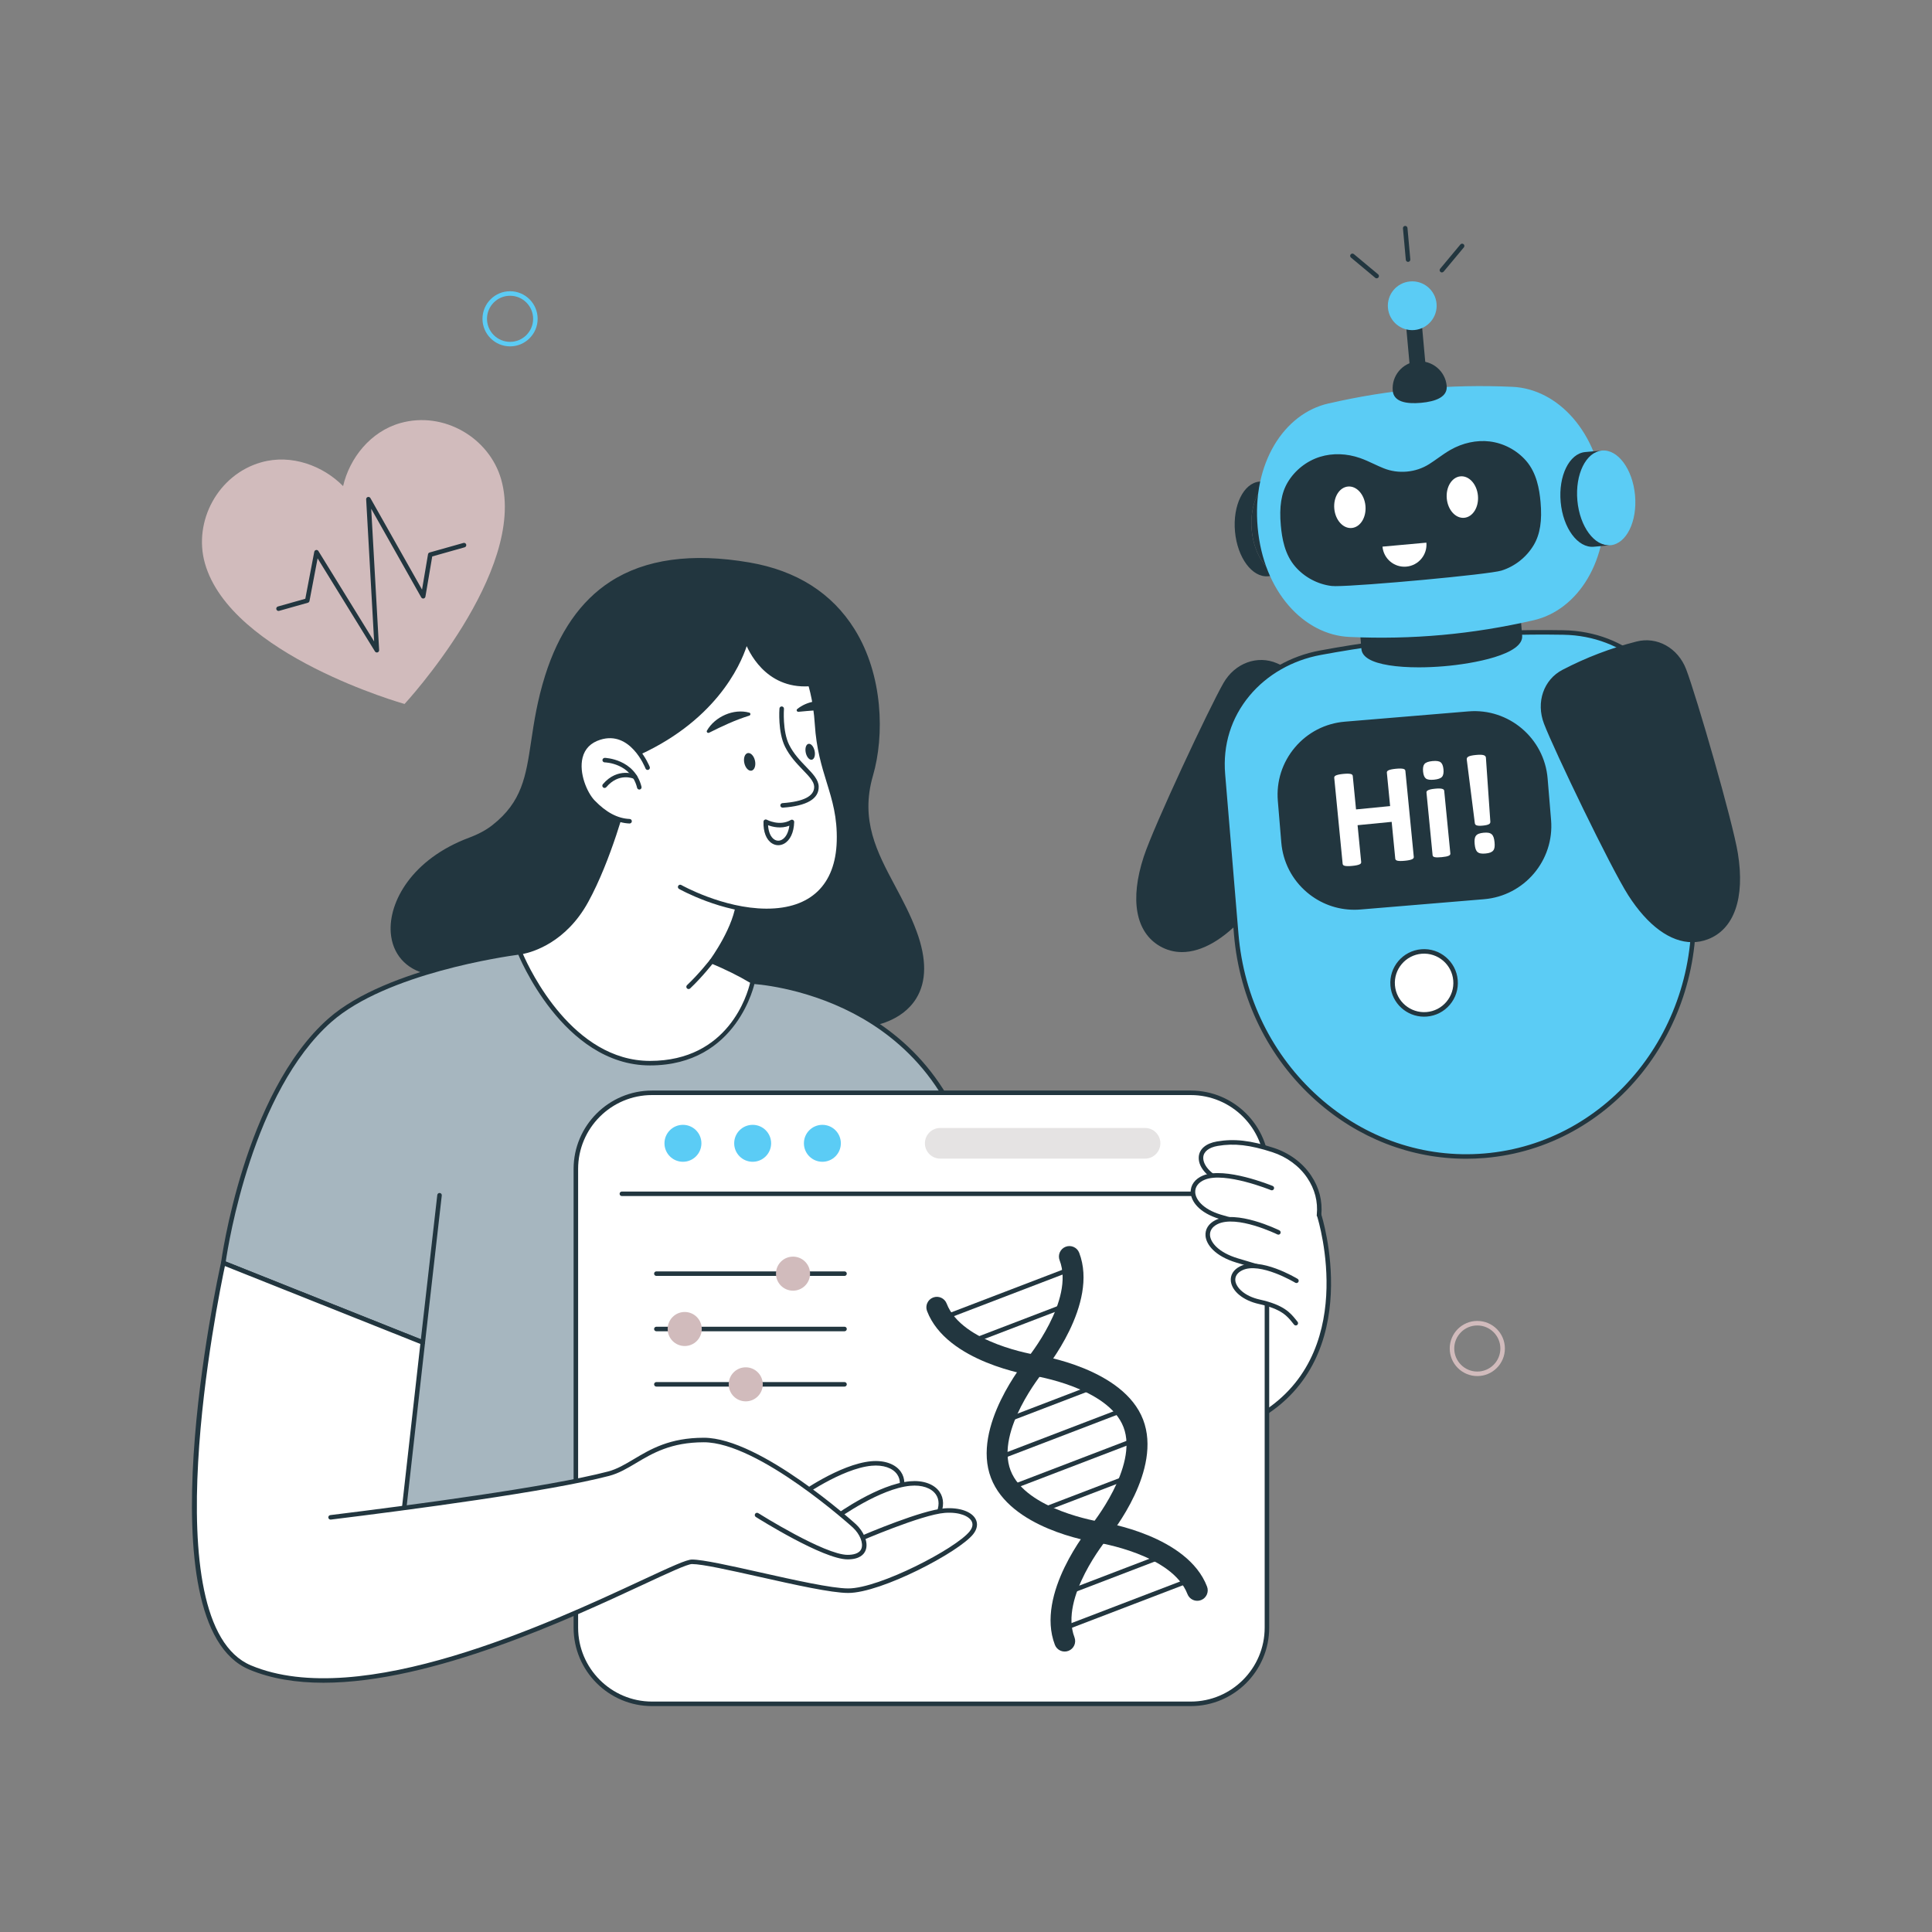 <?xml version="1.0" encoding="utf-8"?>
<svg xmlns="http://www.w3.org/2000/svg" id="Layer_1" style="enable-background:new 0 0 2500 2500" version="1.1" viewBox="0 0 2500 2500" x="0" y="0">
  <rect x="0" y="0" width="2500" height="2500" fill="#808080" stroke="none"/>
  <g>
    <g>
      <g>
        <g>
          <path d="M1126.84,1324.76c0,0,95.96-11.29,56.59-118.34c-26.43-71.87-80.84-120.28-56.59-203.62&#xD;&#xA;					s6.59-243.86-157.57-272.07c-158.01-27.15-229.66,44.09-261.19,144.64c-28.96,92.35-8.86,147.3-69.03,194.57&#xD;&#xA;					c-9.28,7.29-19.9,12.61-30.95,16.74c-113.16,42.27-128.34,155.21-54.18,171.03c63.06,45.64,50.69,89.47,67.67,95.66&#xD;&#xA;					C638.56,1359.56,1126.84,1324.76,1126.84,1324.76z" style="fill:#22363f"/>
          <path d="M634.98,1356.95c-7.85,0-12.85-0.26-14.39-0.82c-7.41-2.7-9.98-10.51-13.54-21.32&#xD;&#xA;					c-6-18.23-15.06-45.76-54.35-74.37c-27.46-6.09-45.04-26.09-47.07-53.61c-2.94-39.84,27.56-95.29,101.45-122.89&#xD;&#xA;					c12.07-4.51,21.94-9.84,30.16-16.3c38.32-30.11,43.26-63.05,50.09-108.64c3.66-24.45,7.82-52.16,17.96-84.51&#xD;&#xA;					c17.52-55.86,45.9-96.84,84.36-121.79c45.14-29.28,105.74-37.64,180.11-24.86c60.99,10.48,106.73,39.49,135.95,86.23&#xD;&#xA;					c37.28,59.64,38.88,138.16,23.93,189.54c-16.79,57.7,5.21,98.97,28.52,142.66c9.92,18.6,20.17,37.82,28.01,59.14&#xD;&#xA;					c13.07,35.54,12.9,64.64-0.52,86.48c-18.9,30.79-56.87,35.58-58.48,35.78c-0.04,0-0.09,0.01-0.13,0.01&#xD;&#xA;					C1081.54,1330.92,713.95,1356.95,634.98,1356.95z M905.09,727.77c-99.22,0-163.02,48.97-194.22,148.48&#xD;&#xA;					c-10.01,31.92-14.13,59.39-17.76,83.63c-6.77,45.16-12.11,80.83-52.26,112.37c-8.71,6.84-19.08,12.46-31.73,17.18&#xD;&#xA;					c-71.07,26.55-100.45,79.25-97.67,116.98c1.87,25.35,17.57,43,43.07,48.45c0.4,0.08,0.77,0.25,1.1,0.49&#xD;&#xA;					c41.25,29.85,50.71,58.61,56.97,77.64c3.15,9.58,5.24,15.91,9.98,17.64c12.89,4.34,308.42-14.84,503.97-28.78&#xD;&#xA;					c1.64-0.21,37.08-5.21,54.14-33.06c12.4-20.24,12.4-47.61-0.01-81.36c-7.7-20.93-17.86-39.98-27.68-58.4&#xD;&#xA;					c-23.88-44.77-46.43-87.06-28.97-147.05c14.59-50.12,13.04-126.7-23.28-184.8c-28.3-45.26-72.7-73.38-131.98-83.56&#xD;&#xA;					C946.13,729.72,924.9,727.77,905.09,727.77z M1126.84,1324.76h0.04H1126.84z" style="fill:#22363f"/>
        </g>
        <g>
          <g>
            <path d="M1265.18,1544.77l-259.59,415.51l-565.75,55.63l32.6-552.35l247.41-210.95l254.08,17.66&#xD;&#xA;						C973.93,1270.27,1228.95,1281.9,1265.18,1544.77z" style="fill:#a6b6bf"/>
          </g>
          <g>
            <path d="M439.83,2018.83c-0.75,0-1.48-0.29-2.03-0.82c-0.62-0.59-0.94-1.43-0.89-2.28l32.6-552.34&#xD;&#xA;						c0.05-0.8,0.42-1.54,1.02-2.05l247.42-210.95c0.58-0.5,1.34-0.73,2.1-0.69l254.08,17.66c0.57,0.02,65.12,3.34,133.19,39&#xD;&#xA;						c62.91,32.95,141.87,100.99,160.75,238.02c0.09,0.68-0.06,1.37-0.42,1.95l-259.59,415.51c-0.48,0.77-1.29,1.27-2.2,1.36&#xD;&#xA;						l-565.75,55.62C440.02,2018.83,439.93,2018.83,439.83,2018.83z M475.28,1464.98l-32.33,547.68l560.91-55.15l258.27-413.39&#xD;&#xA;						c-18.8-133.85-95.99-200.36-157.52-232.58c-66.93-35.06-130.18-38.32-130.81-38.35l-252.96-17.58L475.28,1464.98z" style="fill:#22363f"/>
          </g>
        </g>
        <g>
          <path d="M1519.21,1723.83c-5.4-41.17,8.12-47.58,8.12-47.58l41.81-153.2c51.6-15.73,99.98-13.28,137.72,49.01&#xD;&#xA;					c0,0,59.99,181.49-78.57,261.6" style="fill:#fff"/>
          <path d="M1628.29,1836.59c-1.01,0-1.99-0.52-2.53-1.46c-0.81-1.4-0.33-3.19,1.07-4&#xD;&#xA;					c132.25-76.46,80-249.45,77.36-257.84c-31.49-51.8-71.24-66.19-132.64-47.9l-41.39,151.63c-0.22,0.82-0.8,1.51-1.57,1.87&#xD;&#xA;					c-0.04,0.02-11.43,6.8-6.47,44.55c0.21,1.6-0.92,3.07-2.52,3.28c-1.58,0.26-3.07-0.91-3.28-2.52&#xD;&#xA;					c-4.75-36.23,4.75-47.03,8.49-49.81l41.52-152.11c0.26-0.97,1.01-1.74,1.97-2.03c43.47-13.25,98.79-19.51,141.07,50.3&#xD;&#xA;					c0.11,0.19,0.21,0.39,0.27,0.6c0.61,1.84,59.13,184.68-79.88,265.05C1629.29,1836.47,1628.78,1836.59,1628.29,1836.59z" style="fill:#22363f"/>
        </g>
        <g>
          <g>
            <path d="M1639.41,1512.64v593.56c0,54.43-44.13,98.56-98.56,98.56H843.71c-54.43,0-98.56-44.13-98.56-98.56&#xD;&#xA;						v-593.56c0-54.43,44.12-98.56,98.56-98.56h697.14C1595.29,1414.08,1639.41,1458.21,1639.41,1512.64z" style="fill:#fff"/>
          </g>
          <g>
            <path d="M1540.86,2207.68H843.71c-55.96,0-101.48-45.53-101.48-101.48v-593.56c0-55.96,45.52-101.48,101.48-101.48&#xD;&#xA;						h697.14c55.96,0,101.48,45.53,101.48,101.48v593.56C1642.34,2162.16,1596.81,2207.68,1540.86,2207.68z M843.71,1417&#xD;&#xA;						c-52.73,0-95.63,42.9-95.63,95.63v593.56c0,52.73,42.9,95.63,95.63,95.63h697.14c52.73,0,95.63-42.9,95.63-95.63v-593.56&#xD;&#xA;						c0-52.73-42.9-95.63-95.63-95.63L843.71,1417L843.71,1417z" style="fill:#22363f"/>
          </g>
        </g>
        <g>
          <g>
            <path d="M1579.89,1547.7h-775.2c-1.62,0-2.93-1.31-2.93-2.93s1.31-2.93,2.93-2.93h775.2&#xD;&#xA;						c1.61,0,2.93,1.31,2.93,2.93S1581.5,1547.7,1579.89,1547.7z" style="fill:#22363f"/>
          </g>
        </g>
        <g>
          <g>
            <path d="M750.3,1323.24l-77.78-91.06c0,0-169.16,20.43-245.73,88.07c-109.8,96.99-137.89,314-137.89,314&#xD;&#xA;						l258.18,102.89l21.67-190.54" style="fill:#a6b6bf"/>
          </g>
          <g>
            <path d="M547.09,1740.07c-0.37,0-0.73-0.07-1.08-0.21l-258.17-102.89c-1.24-0.49-1.99-1.77-1.82-3.09&#xD;&#xA;						c0.28-2.18,29.5-219.21,138.85-315.82c76.37-67.46,245.62-88.57,247.32-88.78c0.98-0.12,1.94,0.26,2.58,1l77.77,91.06&#xD;&#xA;						c1.05,1.23,0.9,3.07-0.32,4.13c-1.23,1.06-3.07,0.91-4.13-0.32l-76.75-89.85c-17.16,2.28-171.46,24.31-242.6,87.16&#xD;&#xA;						c-101.76,89.89-133.21,286.68-136.61,309.94l252.48,100.62l21.24-186.73c0.18-1.61,1.64-2.73,3.24-2.57&#xD;&#xA;						c1.6,0.18,2.76,1.63,2.57,3.24l-21.67,190.54c-0.1,0.91-0.62,1.71-1.4,2.18C548.13,1739.93,547.61,1740.07,547.09,1740.07z" style="fill:#22363f"/>
          </g>
        </g>
        <g>
          <g>
            <g>
              <path d="M813.6,1014.82c0,0-21.04,88.87-54.98,150.87c-33.07,60.42-86.09,66.49-86.09,66.49&#xD;&#xA;							s56.13,143.54,168.58,143.54s132.84-105.47,132.84-105.47c-16.05-9.7-33.82-18.45-52.95-26.45c0,0,32.72-44.11,34.71-79.64&#xD;&#xA;							S813.6,1014.82,813.6,1014.82z" style="fill:#fff"/>
            </g>
            <g>
              <path d="M841.1,1378.65c-113.13,0-170.73-143.95-171.3-145.4c-0.33-0.85-0.25-1.79,0.22-2.57&#xD;&#xA;							c0.47-0.78,1.27-1.3,2.17-1.4c0.52-0.06,51.97-6.72,83.86-64.99c33.35-60.93,54.49-149.25,54.7-150.14&#xD;&#xA;							c0.23-0.97,0.94-1.76,1.89-2.09c0.94-0.34,1.99-0.15,2.77,0.46c5.93,4.69,145.26,115.18,143.21,151.8&#xD;&#xA;							c-1.74,31.01-25.67,67.52-33.13,78.2c18.56,7.92,35.35,16.39,49.96,25.22c1.05,0.63,1.59,1.85,1.36,3.06&#xD;&#xA;							C976.6,1271.89,954.65,1378.65,841.1,1378.65z M676.66,1234.46c9.32,21.42,64.81,138.34,164.45,138.34&#xD;&#xA;							c101.54,0,126.09-86.37,129.53-101.11c-14.83-8.83-31.91-17.29-50.78-25.18c-0.83-0.35-1.45-1.06-1.69-1.92&#xD;&#xA;							c-0.24-0.87-0.06-1.8,0.47-2.52c0.32-0.43,32.22-43.83,34.14-78.06c1.52-27.1-95.46-110.53-137.44-144.06&#xD;&#xA;							c-4.77,18.83-24.74,93.41-54.15,147.15C732.52,1219.48,689.65,1231.84,676.66,1234.46z" style="fill:#22363f"/>
            </g>
          </g>
          <g>
            <path d="M920.99,1243.81c0,0-14.34,18.42-29.97,33.11" style="fill:#fff"/>
            <path d="M891.02,1279.84c-0.78,0-1.56-0.31-2.13-0.92c-1.11-1.18-1.05-3.03,0.13-4.14&#xD;&#xA;						c15.28-14.35,29.52-32.59,29.66-32.77c0.99-1.27,2.83-1.5,4.1-0.51c1.28,0.99,1.5,2.83,0.51,4.11&#xD;&#xA;						c-0.14,0.18-14.65,18.77-30.27,33.44C892.46,1279.58,891.74,1279.84,891.02,1279.84z" style="fill:#22363f"/>
          </g>
          <g>
            <path d="M1085.65,1088.55c-1.64,59.95-36.98,90.45-94.28,90.14c-57.26-0.27-111.24-30.97-111.24-30.97l-67.75-80.9&#xD;&#xA;						c0,0-11.58-158.05,20.52-195.18c79.49-91.93,194.91-30.42,194.91-30.42s16.81,19.27,25.28,62.56c0.27,1.29,0.51,2.57,0.74,3.9&#xD;&#xA;						c0.47,2.57,0.9,5.27,1.25,8c0.16,1.17,0.35,2.34,0.51,3.51c0.7,5.62,1.29,11.51,1.72,17.75&#xD;&#xA;						C1061.5,1003.68,1087.32,1028.6,1085.65,1088.55z" style="fill:#fff"/>
          </g>
          <g>
            <path d="M1069.37,881.32c-80.88,22.02-103.6-54.3-103.6-54.3s-19.05,96.13-148.6,151.13&#xD;&#xA;						c-35.26,2.78-46.57-130.87-46.57-130.87l177.18-60.58l111.66,42.27L1069.37,881.32z" style="fill:#22363f"/>
            <path d="M816.1,981.12c-36.06,0.02-47.24-119.78-48.41-133.59c-0.11-1.34,0.7-2.58,1.97-3.02l177.18-60.58&#xD;&#xA;						c0.64-0.21,1.35-0.2,1.98,0.03l111.66,42.27c0.95,0.36,1.65,1.19,1.84,2.19l9.93,52.36c0.28,1.5-0.63,2.97-2.11,3.37&#xD;&#xA;						c-66.26,18.04-94.98-28.46-103.92-48.06c-8.23,25-40.92,99.34-147.91,144.76c-0.29,0.12-0.6,0.2-0.91,0.22&#xD;&#xA;						C816.97,981.1,816.53,981.12,816.1,981.12z M773.72,849.31c3.4,37.42,16.91,125.96,42.36,125.96c0.14,0,0.28,0,0.42-0.01&#xD;&#xA;						c126.06-53.72,146.22-147.87,146.41-148.81c0.26-1.32,1.39-2.29,2.73-2.35c1.36,0,2.55,0.8,2.94,2.08&#xD;&#xA;						c0.89,2.97,22.41,71.7,97.42,53l-9.11-48.06L947.74,789.8L773.72,849.31z" style="fill:#22363f"/>
          </g>
          <g>
            <path d="M992.19,1181.64c-0.28,0-0.55,0-0.82,0c-57.36-0.28-112.15-31.06-112.69-31.37&#xD;&#xA;						c-1.41-0.8-1.9-2.59-1.1-3.99c0.8-1.4,2.58-1.89,3.99-1.1c0.53,0.3,54.03,30.34,109.83,30.61c0.26,0,0.52,0,0.77,0&#xD;&#xA;						c56.85,0,89-30.98,90.57-87.3c0.87-31.07-5.83-52.81-12.93-75.82c-6.6-21.43-13.43-43.58-15.46-75.54&#xD;&#xA;						c-0.46-7.28-1.19-14.35-2.16-21.03c-0.56-4.03-1.22-7.99-1.97-11.77c-8.2-41.86-24.45-61.01-24.61-61.2&#xD;&#xA;						c-1.06-1.22-0.93-3.07,0.29-4.13c1.22-1.07,3.06-0.93,4.12,0.28c0.71,0.81,17.41,20.36,25.94,63.91&#xD;&#xA;						c0.77,3.89,1.45,7.95,2.02,12.08c0.99,6.81,1.73,14.04,2.21,21.48c1.98,31.27,8.71,53.08,15.21,74.19&#xD;&#xA;						c7.24,23.48,14.08,45.66,13.18,77.7C1086.91,1148.64,1052.69,1181.64,992.19,1181.64z" style="fill:#22363f"/>
          </g>
          <g>
            <path d="M969.54,926.05c-18.46,5.78-34.68,13.42-51.94,22.09c-1.85,0.93-3.81-0.98-2.81-2.74&#xD;&#xA;						c10.27-18.03,34.59-28.93,54.78-23.24C971.54,922.71,971.51,925.43,969.54,926.05z" style="fill:#22363f"/>
          </g>
          <g>
            <path d="M1055.57,919.19c-7.33,0.47-14.71,1.13-22.31,1.87c-2.07,0.2-3.2-2.26-1.64-3.55&#xD;&#xA;						c6.2-5.07,14-8.43,22.19-9.83c0.47,2.57,0.9,5.27,1.25,8C1055.22,916.85,1055.42,918.02,1055.57,919.19z" style="fill:#22363f"/>
          </g>
          <g>
            <path d="M1012.67,1045.09c-1.52,0-2.81-1.18-2.91-2.72c-0.11-1.61,1.1-3.01,2.71-3.12&#xD;&#xA;						c27.48-1.95,41.3-9.09,41.07-21.24c-0.13-6.67-6.5-13.27-14.56-21.64c-7.89-8.19-16.84-17.47-23.1-30.05&#xD;&#xA;						c-9.49-19.05-7.36-48.27-7.27-49.5c0.12-1.62,1.54-2.82,3.14-2.69c1.61,0.13,2.81,1.53,2.69,3.14&#xD;&#xA;						c-0.02,0.29-2.09,28.85,6.67,46.45c5.86,11.77,14.48,20.71,22.08,28.6c8.6,8.92,16.03,16.63,16.2,25.59&#xD;&#xA;						c0.3,15.83-15.34,24.98-46.5,27.19C1012.81,1045.09,1012.74,1045.09,1012.67,1045.09z" style="fill:#22363f"/>
          </g>
          <g>
            <path d="M1054.08,971.53c1.25,5.65-0.31,10.82-3.46,11.53c-3.15,0.71-6.69-3.3-7.94-8.95&#xD;&#xA;						c-1.25-5.68,0.26-10.84,3.42-11.56C1049.25,961.84,1052.83,965.85,1054.08,971.53z" style="fill:#22363f"/>
          </g>
          <g>
            <path d="M976.94,984.32c1.38,6.25-0.6,12.04-4.41,12.9c-3.81,0.86-7.99-3.52-9.37-9.78&#xD;&#xA;						c-1.39-6.29,0.55-12.07,4.36-12.93S975.55,978.03,976.94,984.32z" style="fill:#22363f"/>
          </g>
          <g>
            <path d="M1007.06,1093.69c-2.77,0-5.52-0.78-8.03-2.34c-7.44-4.62-11.47-14.87-11.06-28.13&#xD;&#xA;						c0.03-1.02,0.59-1.94,1.48-2.45c0.88-0.51,1.97-0.51,2.86-0.02c0.16,0.09,16.45,8.81,30.97,0.32c0.92-0.54,2.06-0.54,2.97,0.01&#xD;&#xA;						c0.92,0.54,1.46,1.54,1.43,2.61c-0.42,13.58-5.25,23.82-13.24,28.11C1012.06,1093.06,1009.55,1093.69,1007.06,1093.69z&#xD;&#xA;						 M993.87,1067.83c0.51,8.82,3.47,15.59,8.24,18.55c3,1.85,6.39,1.95,9.56,0.26c5.1-2.73,8.6-9.37,9.77-18.2&#xD;&#xA;						C1010.43,1072.69,999.68,1070.01,993.87,1067.83z" style="fill:#22363f"/>
          </g>
        </g>
        <g>
          <g>
            <path d="M838.03,993.38c0,0-20.28-52.13-62.11-38.97c-41.82,13.16-24.99,66.38-8.62,83.35&#xD;&#xA;						c14.87,15.41,30.56,24.22,47.35,24.91" style="fill:#fff"/>
          </g>
          <g>
            <path d="M814.66,1065.6c-0.04,0-0.08,0-0.12,0c-16.89-0.7-33.49-9.37-49.34-25.8&#xD;&#xA;						c-10.78-11.17-22.68-38.56-16.98-60.94c3.4-13.36,12.67-22.77,26.82-27.23c43.94-13.82,65.5,40.15,65.71,40.7&#xD;&#xA;						c0.59,1.5-0.16,3.2-1.66,3.78c-1.5,0.6-3.2-0.16-3.79-1.66c-0.79-2.02-19.8-49.44-58.5-37.24c-12.29,3.87-20,11.63-22.91,23.08&#xD;&#xA;						c-5.1,20.05,5.94,45.51,15.52,55.44c14.98,15.52,29.82,23.37,45.37,24.02c1.62,0.06,2.87,1.43,2.8,3.04&#xD;&#xA;						C817.52,1064.37,816.22,1065.6,814.66,1065.6z" style="fill:#22363f"/>
          </g>
        </g>
        <g>
          <g>
            <path d="M827.27,1021.68c-1.31,0-2.51-0.89-2.84-2.22c-7.84-31.74-40.62-32.93-42.02-32.96&#xD;&#xA;						c-1.61-0.04-2.89-1.38-2.85-2.99c0.04-1.62,1.35-2.71,2.99-2.86c0.38,0.01,38.64,1.27,47.56,37.41&#xD;&#xA;						c0.39,1.57-0.57,3.15-2.14,3.54C827.74,1021.66,827.5,1021.68,827.27,1021.68z" style="fill:#22363f"/>
          </g>
          <g>
            <path d="M782.31,1019.61c-0.67,0-1.34-0.23-1.89-0.7c-1.23-1.05-1.38-2.89-0.33-4.13&#xD;&#xA;						c19.39-22.79,42.54-12.38,42.77-12.28c1.46,0.68,2.1,2.42,1.42,3.89c-0.68,1.46-2.41,2.08-3.88,1.42l0,0&#xD;&#xA;						c-0.79-0.36-19.42-8.55-35.85,10.76C783.96,1019.26,783.14,1019.61,782.31,1019.61z" style="fill:#22363f"/>
          </g>
        </g>
        <g>
          <g>
            <g>
              <path d="M1033.11,1936.55c0,0,54.01-39.1,94.53-42.8c28.59-2.61,48.39,14.5,35.89,40.94s-80.81,43.57-80.81,43.57" style="fill:#fff"/>
            </g>
            <g>
              <path d="M1082.72,1981.18c-1.31,0-2.5-0.88-2.84-2.21c-0.39-1.57,0.56-3.16,2.13-3.55&#xD;&#xA;							c0.67-0.17,67.11-17.1,78.87-41.98c4.74-10.02,4.74-18.89,0.01-25.65c-5.82-8.33-18.15-12.48-32.99-11.13&#xD;&#xA;							c-39.24,3.58-92.55,41.87-93.08,42.25c-1.31,0.95-3.14,0.66-4.09-0.66c-0.95-1.31-0.66-3.13,0.65-4.08&#xD;&#xA;							c2.23-1.62,55.13-39.61,95.98-43.34c16.94-1.54,31.27,3.53,38.31,13.6c5.92,8.46,6.09,19.65,0.49,31.5&#xD;&#xA;							c-12.95,27.38-79.9,44.45-82.74,45.16C1083.19,1981.16,1082.95,1981.18,1082.72,1981.18z" style="fill:#22363f"/>
            </g>
          </g>
          <g>
            <g>
              <path d="M1083.18,1962.49c0,0,54.01-39.1,94.53-42.8c28.59-2.61,48.39,14.5,35.89,40.94s-80.81,43.57-80.81,43.57" style="fill:#fff"/>
            </g>
            <g>
              <path d="M1132.79,2007.12c-1.31,0-2.5-0.88-2.84-2.21c-0.39-1.57,0.56-3.16,2.13-3.55&#xD;&#xA;							c0.67-0.17,67.11-17.1,78.87-41.98c4.74-10.02,4.74-18.89,0.01-25.65c-5.82-8.33-18.15-12.5-32.99-11.13&#xD;&#xA;							c-39.24,3.58-92.55,41.87-93.08,42.25c-1.32,0.95-3.14,0.65-4.09-0.66s-0.66-3.13,0.65-4.08&#xD;&#xA;							c2.23-1.61,55.13-39.61,95.98-43.34c16.94-1.55,31.27,3.53,38.31,13.6c5.92,8.46,6.09,19.65,0.49,31.5&#xD;&#xA;							c-12.95,27.38-79.9,44.45-82.74,45.16C1133.26,2007.1,1133.03,2007.12,1132.79,2007.12z" style="fill:#22363f"/>
            </g>
          </g>
          <g>
            <g>
              <path d="M523.03,1951.23l24.05-214.08L288.9,1634.26c0,0-103.66,465.42,34.81,523.49&#xD;&#xA;							c183.99,77.16,542.24-136.79,571.73-136.79c29.5,0,162.11,37.4,202.16,37.4s141.16-51.77,159.49-75.05&#xD;&#xA;							c13.02-16.54-5.61-30.69-34.66-28.57c-30.65,2.23-111.87,37.51-111.87,37.51l-137.16-68.59L523.03,1951.23" style="fill:#fff"/>
            </g>
            <g>
              <path d="M418.51,2177.46c-34.85,0-67.41-5.06-95.92-17.02c-139.13-58.34-40.79-507.72-36.53-526.82&#xD;&#xA;							c0.19-0.84,0.73-1.55,1.49-1.95c0.76-0.4,1.66-0.45,2.45-0.13l258.17,102.89c1.22,0.49,1.97,1.73,1.82,3.04l-23.66,210.62&#xD;&#xA;							l446.91-27.37c0.52-0.03,1.03,0.08,1.49,0.3l135.94,67.98c10.78-4.64,82.5-35.09,111.56-37.2c19.21-1.4,35.01,4.06,40.24,13.9&#xD;&#xA;							c3.17,5.97,2.08,12.86-3.07,19.4c-18.33,23.29-119.13,76.17-161.79,76.17c-21.88,0-69.33-10.63-115.22-20.91&#xD;&#xA;							c-37.87-8.48-73.64-16.49-86.94-16.49c-5.99,0-31.1,11.68-62.89,26.48C737.27,2094.69,559.39,2177.45,418.51,2177.46z&#xD;&#xA;							 M291.04,1638.26c-8.95,42.13-94.73,462.89,33.81,516.79c141.39,59.29,387.14-55.05,505.24-110&#xD;&#xA;							c39.22-18.25,58.38-27.02,65.36-27.02c13.95,0,50.02,8.08,88.22,16.63c43.46,9.74,92.71,20.77,113.94,20.77&#xD;&#xA;							c40.42,0,139.86-51.92,157.19-73.94c2.57-3.26,5.08-8.17,2.5-13.03c-3.39-6.39-15.42-12.19-34.64-10.81&#xD;&#xA;							c-29.81,2.17-110.11,36.93-110.91,37.28c-0.79,0.35-1.7,0.32-2.47-0.06l-136.46-68.24l-449.6,27.53&#xD;&#xA;							c-0.89,0.06-1.7-0.28-2.3-0.91c-0.6-0.62-0.88-1.48-0.79-2.34l23.8-211.86L291.04,1638.26z" style="fill:#22363f"/>
            </g>
          </g>
          <g>
            <g>
              <path d="M979.59,1960.47c0,0,86.29,54.43,117.17,54.43s23.77-26.52,8.9-40.34&#xD;&#xA;							c-17.11-15.91-128.27-111.19-194.94-111.19s-88.64,34.52-123.25,43.6c-77.7,20.37-265.5,44.89-359.71,56.48" style="fill:#fff"/>
            </g>
            <g>
              <path d="M1096.76,2017.82c-31.37,0-115.18-52.64-118.73-54.88c-1.37-0.86-1.78-2.67-0.91-4.04&#xD;&#xA;							c0.86-1.37,2.67-1.77,4.03-0.91c0.86,0.54,85.92,53.98,115.61,53.98c6.73,0,15.3-1.38,17.88-7.96&#xD;&#xA;							c2.81-7.15-1.91-18.89-10.97-27.32c-1.19-1.1-121.92-110.4-192.95-110.4c-42.5,0-66.44,14.27-87.56,26.85&#xD;&#xA;							c-11.53,6.87-22.42,13.36-34.95,16.65c-76.73,20.12-258.55,44.06-360.1,56.55c-1.58,0.19-3.06-0.94-3.26-2.54&#xD;&#xA;							c-0.2-1.6,0.94-3.07,2.55-3.26c101.4-12.47,282.92-36.38,359.33-56.41c11.72-3.07,22.27-9.36,33.43-16.01&#xD;&#xA;							c21.77-12.97,46.44-27.68,90.55-27.68c73.23,0,195.73,110.85,196.93,111.97c9.35,8.7,16.62,23.08,12.43,33.74&#xD;&#xA;							C1118,2011.47,1112.25,2017.82,1096.76,2017.82z" style="fill:#22363f"/>
            </g>
          </g>
        </g>
        <g>
          <path d="M907.62,1479.42c0,13.21-10.7,23.91-23.89,23.91c-13.21,0-23.91-10.7-23.91-23.91&#xD;&#xA;					c0-13.19,10.7-23.89,23.91-23.89C896.92,1455.53,907.62,1466.23,907.62,1479.42z" style="fill:#5bccf5"/>
        </g>
        <g>
          <path d="M997.84,1479.42c0,13.21-10.7,23.91-23.89,23.91c-13.21,0-23.91-10.7-23.91-23.91&#xD;&#xA;					c0-13.19,10.7-23.89,23.91-23.89C987.14,1455.53,997.84,1466.23,997.84,1479.42z" style="fill:#5bccf5"/>
        </g>
        <g>
          <path d="M1088.06,1479.42c0,13.21-10.7,23.91-23.89,23.91c-13.21,0-23.91-10.7-23.91-23.91&#xD;&#xA;					c0-13.19,10.7-23.89,23.91-23.89C1077.36,1455.53,1088.06,1466.23,1088.06,1479.42z" style="fill:#5bccf5"/>
        </g>
        <g>
          <path d="M1481.69,1499.26c10.95,0,19.83-8.88,19.83-19.84c0-10.95-8.88-19.83-19.83-19.83h-265.02&#xD;&#xA;					c-10.96,0-19.84,8.88-19.84,19.83c0,10.96,8.88,19.84,19.84,19.84H1481.69z" style="fill:#e5e3e3"/>
        </g>
        <g>
          <g>
            <path d="M1706.86,1572.07c1.93-20.48-4.41-36.99-12.83-49.5c-11.11-16.5-27.88-28.33-46.8-34.47&#xD;&#xA;						c-26.47-8.6-48.33-12.22-71.96-8.18c-34.9,5.97-24.52,40.09,15.17,52.04l47.36,49.2" style="fill:#fff"/>
            <path d="M1637.8,1584.1c-0.77,0-1.53-0.3-2.11-0.9l-46.84-48.66c-23.13-7.19-38.59-22.48-37.67-37.36&#xD;&#xA;						c0.64-10.34,9.24-17.68,23.59-20.14c22.27-3.81,43.52-1.41,73.36,8.28c20.1,6.53,37.26,19.18,48.33,35.62&#xD;&#xA;						c10.57,15.7,15.05,33,13.31,51.41c-0.15,1.61-1.6,2.75-3.19,2.64c-1.61-0.15-2.79-1.58-2.64-3.19&#xD;&#xA;						c1.61-17.03-2.55-33.04-12.34-47.59c-10.34-15.37-26.42-27.2-45.28-33.33c-28.87-9.37-49.31-11.72-70.56-8.08&#xD;&#xA;						c-11.45,1.96-18.28,7.33-18.74,14.73c-0.64,10.4,10.92,24.6,34.26,31.63c0.48,0.14,0.92,0.41,1.26,0.77l47.36,49.21&#xD;&#xA;						c1.12,1.17,1.08,3.02-0.08,4.14C1639.26,1583.82,1638.52,1584.1,1637.8,1584.1z" style="fill:#22363f"/>
          </g>
          <g>
            <path d="M1645.77,1537.32c0,0-60.26-24.7-87.79-13.57c-23.84,9.64-18.62,38.85,21.05,50.8&#xD;&#xA;						c34.73,10.46,59.45,11.85,68.52,21.94" style="fill:#fff"/>
            <path d="M1647.55,1599.42c-0.8,0-1.6-0.33-2.18-0.97c-5.25-5.84-17.39-8.66-34.19-12.57&#xD;&#xA;						c-9.67-2.25-20.64-4.8-33-8.52c-26.8-8.08-36.91-23-37.43-34.27c-0.44-9.53,5.59-17.77,16.12-22.04&#xD;&#xA;						c28.31-11.45,87.49,12.54,89.99,13.57c1.5,0.61,2.21,2.32,1.6,3.82s-2.32,2.22-3.81,1.6c-0.59-0.24-59.48-24.12-85.58-13.56&#xD;&#xA;						c-8.25,3.34-12.79,9.29-12.47,16.34c0.41,8.85,9.36,21.74,33.27,28.94c12.18,3.67,23.05,6.2,32.64,8.43&#xD;&#xA;						c17.84,4.15,30.73,7.15,37.21,14.35c1.08,1.2,0.98,3.05-0.22,4.13C1648.95,1599.17,1648.25,1599.42,1647.55,1599.42z" style="fill:#22363f"/>
          </g>
          <g>
            <path d="M1654.24,1594.73c0,0-53.91-26.6-80.38-13.16c-20.78,10.55-12.59,37.57,27.08,49.52&#xD;&#xA;						c34.73,10.46,46.02,12.72,55.08,22.81" style="fill:#fff"/>
            <path d="M1656.03,1656.82c-0.8,0-1.6-0.33-2.18-0.97c-7.35-8.18-16.65-10.94-41.5-18.31&#xD;&#xA;						c-3.73-1.1-7.8-2.31-12.25-3.66c-28.09-8.46-39.16-23.41-40.15-34.59c-0.75-8.48,3.84-15.9,12.59-20.34&#xD;&#xA;						c27.46-13.95,80.74,12.03,83,13.15c1.45,0.72,2.04,2.47,1.33,3.92c-0.72,1.45-2.47,2.05-3.92,1.33&#xD;&#xA;						c-0.53-0.26-52.9-25.81-77.77-13.18c-6.61,3.35-9.95,8.54-9.41,14.6c0.78,8.84,10.69,21.88,36.01,29.51&#xD;&#xA;						c4.45,1.34,8.51,2.54,12.23,3.65c26,7.71,35.73,10.6,44.18,20c1.08,1.2,0.98,3.05-0.22,4.13&#xD;&#xA;						C1657.42,1656.57,1656.72,1656.82,1656.03,1656.82z" style="fill:#22363f"/>
          </g>
          <g>
            <path d="M1677.6,1657.34c0,0-46.9-28.35-71.57-16.13c-20.98,10.39-9.22,36,23.6,43.3s39.16,17.99,47.14,27.71" style="fill:#fff"/>
            <path d="M1676.77,1715.14c-0.85,0-1.69-0.37-2.26-1.07l-1.83-2.27c-7.06-8.81-14.37-17.93-43.68-24.44&#xD;&#xA;						c-20.11-4.47-34.68-16.26-36.26-29.33c-0.98-8.09,3.39-15.18,12-19.44c25.82-12.79,72.41,15.07,74.38,16.25&#xD;&#xA;						c1.38,0.83,1.82,2.63,0.99,4.01c-0.84,1.38-2.63,1.82-4.02,0.99c-0.46-0.27-45.83-27.36-68.76-16.02&#xD;&#xA;						c-6.34,3.14-9.46,7.93-8.79,13.5c1.03,8.55,11.4,19.81,31.72,24.33c31.32,6.97,39.64,17.34,46.98,26.5l1.79,2.22&#xD;&#xA;						c1.02,1.25,0.84,3.09-0.41,4.12C1678.08,1714.92,1677.42,1715.14,1676.77,1715.14z" style="fill:#22363f"/>
          </g>
        </g>
      </g>
      <g>
        <g>
          <g>
            <path d="M1585.75,885.19c-18.54,32.25-89.97,184.68-102.96,224.24c-15.02,45.73-15.32,92.31,19.66,112.42&#xD;&#xA;						s75.08-3.6,107.04-39.59c27.64-31.13,123.42-169.57,141.96-201.82c14.77-25.69,7.9-54.12-12.03-68.8&#xD;&#xA;						c-13.98-10.32-27.95-19.46-42.62-27.89c-14.66-8.43-29.6-15.9-45.55-22.79C1628.54,851.13,1600.52,859.5,1585.75,885.19z" style="fill:#22363f"/>
          </g>
          <g>
            <path d="M1529.47,1232c-10.03,0-19.6-2.51-28.47-7.61c-31.56-18.14-39.21-60.38-20.98-115.88&#xD;&#xA;						c13.18-40.13,84.74-192.66,103.2-224.78l0,0c14.78-25.72,43.88-36.42,69.21-25.45c16.05,6.93,31.04,14.43,45.84,22.93&#xD;&#xA;						c14.77,8.49,28.81,17.68,42.9,28.08c22.21,16.36,27.61,46.9,12.83,72.61c-18.46,32.12-114.26,170.71-142.31,202.3&#xD;&#xA;						C1583.8,1215.6,1555.12,1232,1529.47,1232z M1588.29,886.65c-18.38,31.98-89.6,183.77-102.72,223.69&#xD;&#xA;						c-10.16,30.92-21.28,86.2,18.34,108.97c39.61,22.79,81.79-14.65,103.4-38.99c27.9-31.42,123.23-169.36,141.61-201.33&#xD;&#xA;						c13.27-23.09,8.55-50.41-11.23-64.98c-13.91-10.27-27.76-19.33-42.34-27.71c-14.6-8.39-29.41-15.8-45.25-22.64&#xD;&#xA;						C1627.55,853.9,1601.56,863.57,1588.29,886.65L1588.29,886.65z" style="fill:#22363f"/>
          </g>
        </g>
        <g>
          <g>
            <path d="M1582.44,1001.94l17.2,206.56c7.17,86.06,46.72,161.22,104.88,213.15s134.9,80.65,216.48,73.86&#xD;&#xA;						c163.19-13.59,283.82-164.1,269.48-336.21l-17.2-206.56c-6.71-80.52-73.75-133.03-150.36-134.29&#xD;&#xA;						c-107.13-1.79-209.05,6.7-314.41,26.19c-37.69,6.96-70.88,26.17-93.83,53.7C1591.76,925.85,1579.08,961.67,1582.44,1001.94z" style="fill:#5bccf5"/>
          </g>
          <g>
            <path d="M1897.18,1499.42c-71.17,0-139.5-26.38-194.62-75.59c-61.26-54.7-98.85-131.09-105.84-215.09l-17.2-206.55&#xD;&#xA;						c-3.28-39.38,8.1-75.94,32.91-105.74c23.55-28.24,57.48-47.67,95.55-54.7c105.08-19.44,208.08-28.02,314.99-26.24&#xD;&#xA;						c82.29,1.36,146.73,58.96,153.23,136.98l17.2,206.56c14.44,173.43-107.65,325.68-272.16,339.37&#xD;&#xA;						C1913.2,1499.09,1905.17,1499.42,1897.18,1499.42z M1585.35,1001.7l17.2,206.55c6.87,82.51,43.77,157.51,103.91,211.21&#xD;&#xA;						c60.09,53.66,136.17,79.63,214.29,73.13c161.3-13.43,280.99-162.84,266.81-333.06l-17.2-206.56&#xD;&#xA;						c-6.24-74.96-68.27-130.31-147.49-131.61c-106.49-1.79-209.13,6.77-313.83,26.14c-36.73,6.78-69.45,25.49-92.12,52.69&#xD;&#xA;						C1593.12,928.79,1582.2,963.89,1585.35,1001.7L1585.35,1001.7z" style="fill:#22363f"/>
          </g>
        </g>
        <g>
          <g>
            <path d="M1961.59,760.7l5.17,62.07c3.11,37.38-199.07,54.22-202.19,16.84l-5.17-62.07L1961.59,760.7z" style="fill:#22363f"/>
          </g>
          <g>
            <path d="M1835.78,863.54c-14.26,0-27.34-0.89-38.33-2.65c-22.89-3.66-34.93-10.74-35.79-21.04l-5.17-62.07&#xD;&#xA;						c-0.13-1.61,1.06-3.02,2.67-3.16l202.18-16.84c1.65-0.16,3.03,1.06,3.16,2.67l5.17,62.07c2.03,24.44-62.81,36.4-101.45,39.61&#xD;&#xA;						C1857.02,863.07,1846.09,863.54,1835.78,863.54z M1762.56,780.21l4.93,59.15c1.19,14.32,44.3,21.59,100.26,16.94&#xD;&#xA;						c55.98-4.66,97.29-18.97,96.1-33.3l-4.93-59.16L1762.56,780.21z" style="fill:#22363f"/>
          </g>
        </g>
        <g>
          <g>
            <g>
              <g>
                <path d="M1852.12,668.25c-5.63,0.51-10.61-3.64-11.12-9.27l-23.78-262.44c-0.51-5.63,3.64-10.61,9.27-11.12&#xD;&#xA;								s10.61,3.64,11.12,9.27l23.78,262.44C1861.9,662.76,1857.75,667.74,1852.12,668.25z" style="fill:#22363f"/>
              </g>
            </g>
            <g>
              <path d="M1796,398.51c1.57,17.3,16.87,30.13,34.25,28.56s30.21-16.96,28.64-34.25&#xD;&#xA;							c-1.57-17.38-16.96-30.21-34.34-28.63C1807.17,365.76,1794.42,381.13,1796,398.51z" style="fill:#5bccf5"/>
            </g>
            <g>
              <path d="M1822.03,338.87c-1.5,0-2.77-1.14-2.91-2.66l-3.69-40.7c-0.14-1.61,1.04-3.03,2.65-3.18&#xD;&#xA;							c1.6-0.1,3.03,1.04,3.18,2.65l3.69,40.7c0.14,1.61-1.04,3.03-2.65,3.18C1822.21,338.86,1822.12,338.87,1822.03,338.87z" style="fill:#22363f"/>
            </g>
            <g>
              <path d="M1781.41,360.16c-0.66,0-1.33-0.22-1.87-0.68l-31.39-26.18c-1.24-1.04-1.41-2.88-0.37-4.12&#xD;&#xA;							s2.88-1.41,4.12-0.37l31.39,26.18c1.24,1.04,1.41,2.88,0.37,4.12C1783.08,359.8,1782.24,360.16,1781.41,360.16z" style="fill:#22363f"/>
            </g>
            <g>
              <path d="M1865.81,352.54c-0.66,0-1.32-0.22-1.87-0.68c-1.24-1.04-1.41-2.88-0.37-4.12l26.17-31.39&#xD;&#xA;							c1.03-1.24,2.88-1.41,4.12-0.37s1.41,2.88,0.37,4.12l-26.17,31.39C1867.48,352.18,1866.64,352.54,1865.81,352.54z" style="fill:#22363f"/>
            </g>
          </g>
          <g>
            <g>
              <path d="M1694.31,679.09c3.06,33.83-11.16,62.76-31.76,64.63c-20.64,1.87-39.79-24.04-42.86-57.86&#xD;&#xA;							c-3.07-33.86,11.12-62.79,31.76-64.66C1672.05,619.32,1691.24,645.23,1694.31,679.09z" style="fill:#22363f"/>
            </g>
            <g>
              <path d="M1651.45,621.19c-20.64,1.87-34.82,30.8-31.76,64.66c3.06,33.83,22.22,59.73,42.86,57.86l-21.61,1.96&#xD;&#xA;							c-20.64,1.87-39.79-24.04-42.86-57.86c-3.07-33.86,11.12-62.79,31.76-64.66L1651.45,621.19z" style="fill:#22363f"/>
            </g>
            <g>
              <path d="M2075.76,642.07c7.56,83.41-34.24,147.4-91.19,160.51c-79.61,18.31-156.98,25.32-238.59,21.62&#xD;&#xA;							c-58.37-2.66-111-58.1-118.55-141.51c-7.56-83.41,34.24-147.4,91.19-160.51c79.61-18.31,156.98-25.32,238.59-21.62&#xD;&#xA;							C2015.59,503.22,2068.21,558.66,2075.76,642.07z" style="fill:#5bccf5"/>
            </g>
            <g>
              <path d="M1990.56,649.81c1.71,18.89,0.85,38.29-8.35,53.88c-9.24,15.63-23.99,26.84-40.25,31.87&#xD;&#xA;							c-16.29,5.07-201.51,21.85-218.41,19.79c-16.93-2.02-33.46-10.4-45.32-24.12c-11.9-13.68-16.15-31.8-17.94-51.5&#xD;&#xA;							c-1.72-18.93-0.85-38.3,8.39-53.93c9.21-15.59,23.96-26.8,40.25-31.87c16.25-5.06,33.94-4.13,50.23,1.62&#xD;&#xA;							c10.28,3.6,19.94,9.01,30.07,13.05c10.13,4.08,20.88,5.53,31.52,4.56c10.65-0.96,20.96-4.32,30.19-10.15&#xD;&#xA;							c9.23-5.79,17.81-12.86,27.23-18.24c14.99-8.58,32.23-12.68,49.16-10.62c16.89,2.06,33.42,10.44,45.32,24.12&#xD;&#xA;							C1984.52,611.98,1988.77,630.06,1990.56,649.81z" style="fill:#22363f"/>
              <path d="M1728.15,758.45c-2.21,0-3.88-0.06-4.95-0.19c-18.05-2.15-35.24-11.3-47.18-25.11&#xD;&#xA;							c-13.67-15.72-17.14-36.66-18.64-53.15c-2.19-24.15,0.6-41.84,8.78-55.68c9.26-15.68,24.53-27.77,41.89-33.17&#xD;&#xA;							c16.22-5.06,34.71-4.48,52.07,1.65c5.99,2.1,11.82,4.81,17.45,7.44c4.16,1.94,8.46,3.94,12.73,5.65&#xD;&#xA;							c9.56,3.85,19.7,5.3,30.18,4.36c10.48-0.95,20.2-4.22,28.89-9.71c3.92-2.46,7.81-5.22,11.58-7.89&#xD;&#xA;							c5.06-3.58,10.28-7.29,15.77-10.42c15.96-9.13,34.06-13.03,50.96-10.98c18.02,2.2,35.21,11.34,47.17,25.1&#xD;&#xA;							c13.65,15.79,17.12,36.73,18.61,53.2l0,0c2.18,24.15-0.59,41.82-8.75,55.63c-9.3,15.73-24.57,27.82-41.9,33.18&#xD;&#xA;							C1926.73,743.36,1762.61,758.45,1728.15,758.45z M1731.03,593.58c-7.32,0-14.49,1.05-21.23,3.15&#xD;&#xA;							c-16,4.98-30.07,16.12-38.6,30.56c-7.53,12.73-10.07,29.31-7.99,52.18c2.1,23.19,7.42,38.56,17.23,49.84&#xD;&#xA;							c11,12.72,26.84,21.15,43.46,23.13c16.56,2.06,201.25-14.71,217.19-19.67c15.97-4.94,30.03-16.08,38.6-30.57&#xD;&#xA;							c7.5-12.7,10.03-29.27,7.96-52.13c-2.1-23.17-7.41-38.56-17.2-49.9c-11.02-12.67-26.86-21.1-43.46-23.13&#xD;&#xA;							c-15.66-1.9-32.47,1.74-47.35,10.26c-5.24,2.99-10.35,6.61-15.29,10.11c-3.83,2.72-7.79,5.52-11.85,8.07&#xD;&#xA;							c-9.48,5.99-20.08,9.55-31.48,10.59c-11.4,1.04-22.47-0.56-32.88-4.76c-4.42-1.76-8.79-3.8-13.03-5.77&#xD;&#xA;							c-5.5-2.57-11.19-5.22-16.91-7.22C1749.27,595.16,1740.03,593.58,1731.03,593.58z" style="fill:#22363f"/>
            </g>
            <g>
              <g>
                <path d="M1766.9,654.59c1.34,14.82-6.59,27.62-17.76,28.63c-11.12,1.01-21.23-10.16-22.57-24.97&#xD;&#xA;								c-1.34-14.82,6.59-27.66,17.71-28.67C1755.45,628.56,1765.56,639.77,1766.9,654.59z" style="fill:#fff"/>
              </g>
              <g>
                <path d="M1912.45,641.4c1.34,14.82-6.59,27.62-17.76,28.63c-11.12,1.01-21.23-10.16-22.57-24.97&#xD;&#xA;								c-1.34-14.82,6.59-27.66,17.71-28.67C1901,615.37,1911.11,626.58,1912.45,641.4z" style="fill:#fff"/>
              </g>
              <g>
                <path d="M1845.74,702.19c1.42,15.68-10.17,29.58-25.85,31.01s-29.54-10.17-30.96-25.86L1845.74,702.19z" style="fill:#fff"/>
              </g>
            </g>
            <g>
              <path d="M2115.73,640.9c3.06,33.83-11.16,62.76-31.76,64.63c-20.64,1.87-39.79-24.04-42.86-57.86&#xD;&#xA;							c-3.07-33.86,11.12-62.79,31.76-64.66C2093.47,581.14,2112.66,607.04,2115.73,640.9z" style="fill:#5bccf5"/>
            </g>
            <g>
              <path d="M2072.87,583c-20.64,1.87-34.82,30.8-31.76,64.66c3.06,33.83,22.22,59.73,42.86,57.86l-21.61,1.96&#xD;&#xA;							c-20.64,1.87-39.79-24.04-42.86-57.86c-3.07-33.86,11.12-62.79,31.76-64.66L2072.87,583z" style="fill:#22363f"/>
            </g>
          </g>
          <g>
            <path d="M1872.02,499.38c1.28,14.18-13.96,20.14-33.21,21.88c-19.3,1.75-35.32-1.38-36.6-15.56&#xD;&#xA;						c-1.75-19.3,12.45-36.32,31.74-38.07C1853.2,465.89,1870.28,480.08,1872.02,499.38z" style="fill:#22363f"/>
          </g>
        </g>
        <g>
          <g>
            <path d="M1740.5,936.75l159.84-13.31c50.65-4.22,95.13,33.42,99.35,84.07l4.48,53.79&#xD;&#xA;						c4.22,50.65-33.42,95.13-84.07,99.35l-159.84,13.31c-50.65,4.22-95.13-33.42-99.35-84.07l-4.48-53.79&#xD;&#xA;						C1652.21,985.45,1689.85,940.97,1740.5,936.75z" style="fill:#22363f"/>
          </g>
          <g>
            <path d="M1752.46,1177.21c-22.41,0-43.88-7.84-61.18-22.47c-19.36-16.39-31.18-39.33-33.29-64.6l-4.48-53.79&#xD;&#xA;						c-2.1-25.28,5.76-49.86,22.14-69.22s39.33-31.19,64.6-33.29l159.84-13.31c52.1-4.41,98.16,34.57,102.51,86.74l4.48,53.79&#xD;&#xA;						c4.34,52.18-34.57,98.16-86.74,102.51l-159.84,13.31C1757.81,1177.1,1755.13,1177.21,1752.46,1177.21z M1740.75,939.66&#xD;&#xA;						c-23.72,1.98-45.25,13.07-60.62,31.24s-22.75,41.24-20.78,64.95l4.48,53.79c1.98,23.72,13.07,45.25,31.24,60.62&#xD;&#xA;						s41.25,22.73,64.95,20.78l159.84-13.31c48.96-4.08,85.48-47.23,81.4-96.19l-4.48-53.79c-4.08-48.96-47.2-85.4-96.19-81.4&#xD;&#xA;						L1740.75,939.66L1740.75,939.66z M1740.5,936.75h0.04H1740.5z" style="fill:#22363f"/>
          </g>
        </g>
        <g>
          <g>
            <path d="M1829.43,1108.82c0.06,0.61-0.08,1.18-0.43,1.7c-0.35,0.52-0.96,0.98-1.84,1.38s-2.07,0.75-3.57,1.09&#xD;&#xA;						c-1.5,0.33-3.41,0.61-5.72,0.83c-2.37,0.23-4.34,0.33-5.9,0.3c-1.57-0.03-2.81-0.15-3.72-0.37c-0.91-0.22-1.59-0.55-2.03-1&#xD;&#xA;						c-0.44-0.45-0.69-0.98-0.75-1.59l-4.66-47.67l-44.11,4.31l4.66,47.67c0.06,0.61-0.07,1.17-0.39,1.7&#xD;&#xA;						c-0.32,0.52-0.92,0.98-1.8,1.37c-0.88,0.4-2.07,0.75-3.57,1.09c-1.5,0.33-3.44,0.61-5.81,0.84c-2.31,0.23-4.25,0.32-5.82,0.3&#xD;&#xA;						c-1.57-0.03-2.82-0.15-3.76-0.37c-0.94-0.22-1.63-0.55-2.07-0.99c-0.44-0.45-0.69-0.98-0.75-1.59l-10.89-111.37&#xD;&#xA;						c-0.06-0.6,0.08-1.17,0.43-1.7c0.35-0.52,0.96-0.98,1.84-1.38c0.88-0.39,2.09-0.75,3.62-1.09c1.53-0.33,3.45-0.61,5.76-0.84&#xD;&#xA;						c2.37-0.23,4.32-0.33,5.86-0.3c1.54,0.04,2.78,0.16,3.72,0.37c0.94,0.22,1.62,0.55,2.03,1s0.65,0.98,0.71,1.59l4.23,43.29&#xD;&#xA;						l44.11-4.31l-4.23-43.29c-0.06-0.6,0.08-1.17,0.43-1.7c0.35-0.52,0.95-0.98,1.8-1.37c0.85-0.39,2.04-0.75,3.57-1.09&#xD;&#xA;						c1.53-0.33,3.48-0.62,5.85-0.85c2.31-0.23,4.23-0.32,5.77-0.29c1.54,0.04,2.78,0.16,3.72,0.37c0.94,0.22,1.63,0.55,2.07,0.99&#xD;&#xA;						c0.44,0.45,0.7,0.98,0.75,1.58L1829.43,1108.82z" style="fill:#fff"/>
          </g>
          <g>
            <path d="M1867.84,995.38c0.45,4.62-0.18,7.9-1.89,9.85c-1.71,1.95-5.12,3.17-10.22,3.67&#xD;&#xA;						c-5.17,0.51-8.73,0-10.68-1.53c-1.96-1.53-3.16-4.51-3.59-8.94c-0.45-4.62,0.16-7.92,1.84-9.89s5.1-3.21,10.26-3.72&#xD;&#xA;						c5.1-0.5,8.65,0.03,10.64,1.58C1866.19,987.95,1867.4,990.95,1867.84,995.38z M1876.75,1104.38c0.06,0.61-0.07,1.16-0.39,1.65&#xD;&#xA;						c-0.32,0.49-0.91,0.93-1.76,1.32c-0.85,0.39-2,0.73-3.44,1.03s-3.29,0.55-5.54,0.77s-4.11,0.33-5.58,0.32s-2.67-0.12-3.58-0.34&#xD;&#xA;						c-0.91-0.22-1.57-0.54-1.98-0.95c-0.41-0.42-0.64-0.93-0.7-1.54l-7.93-81.11c-0.06-0.61,0.07-1.16,0.39-1.65&#xD;&#xA;						c0.32-0.49,0.9-0.95,1.75-1.37s1.99-0.79,3.43-1.12c1.44-0.32,3.28-0.59,5.53-0.81s4.11-0.31,5.59-0.27s2.67,0.19,3.58,0.43&#xD;&#xA;						c0.91,0.25,1.58,0.58,1.98,1c0.41,0.42,0.64,0.94,0.7,1.54L1876.75,1104.38z" style="fill:#fff"/>
          </g>
          <g>
            <path d="M1933.94,1089.86c0.24,2.49,0.25,4.61,0.02,6.35s-0.79,3.18-1.7,4.31c-0.9,1.13-2.15,2-3.75,2.62&#xD;&#xA;						c-1.59,0.62-3.64,1.05-6.13,1.29s-4.6,0.22-6.31-0.08c-1.72-0.29-3.11-0.9-4.18-1.84c-1.07-0.94-1.89-2.24-2.45-3.9&#xD;&#xA;						c-0.56-1.66-0.96-3.74-1.21-6.23c-0.25-2.55-0.26-4.71-0.04-6.48s0.77-3.24,1.64-4.39c0.87-1.16,2.11-2.05,3.74-2.67&#xD;&#xA;						c1.62-0.62,3.68-1.05,6.18-1.29c2.49-0.24,4.58-0.22,6.26,0.08c1.69,0.29,3.08,0.93,4.19,1.89s1.94,2.29,2.51,3.99&#xD;&#xA;						C1933.28,1085.18,1933.69,1087.31,1933.94,1089.86z M1928.5,1063.43c0,0.61-0.13,1.18-0.38,1.7c-0.26,0.52-0.75,0.98-1.48,1.38&#xD;&#xA;						c-0.73,0.41-1.73,0.77-3.02,1.08c-1.29,0.31-2.88,0.56-4.76,0.74c-1.95,0.19-3.56,0.25-4.86,0.2&#xD;&#xA;						c-1.29-0.06-2.34-0.21-3.13-0.48c-0.79-0.26-1.36-0.61-1.71-1.07s-0.59-0.99-0.71-1.59l-10.46-82.52&#xD;&#xA;						c-0.08-0.79,0.04-1.51,0.34-2.15c0.31-0.64,0.91-1.21,1.81-1.69c0.9-0.49,2.15-0.9,3.74-1.24c1.59-0.34,3.6-0.63,6.03-0.87&#xD;&#xA;						s4.44-0.32,6.05-0.27c1.6,0.06,2.89,0.24,3.87,0.54s1.7,0.73,2.15,1.26c0.45,0.54,0.72,1.21,0.79,1.99L1928.5,1063.43z" style="fill:#fff"/>
          </g>
        </g>
        <g>
          <g>
            <path d="M1802.13,1275.27c1.87,22.42,21.58,39.1,44.03,37.23c22.42-1.87,39.1-21.58,37.24-44&#xD;&#xA;						c-1.87-22.46-21.58-39.14-44-37.27C1816.94,1233.11,1800.26,1252.82,1802.13,1275.27z" style="fill:#fff"/>
          </g>
          <g>
            <path d="M1842.74,1315.58c-22.48,0-41.63-17.28-43.53-40.06l0,0c-2-24.02,15.91-45.2,39.94-47.19&#xD;&#xA;						c23.96-2.05,45.16,15.92,47.16,39.94c0.97,11.63-2.65,22.93-10.19,31.84s-18.09,14.35-29.72,15.32&#xD;&#xA;						C1845.18,1315.53,1843.96,1315.58,1842.74,1315.58z M1805.05,1275.03c1.73,20.79,20.08,36.26,40.88,34.56&#xD;&#xA;						c10.07-0.84,19.21-5.55,25.74-13.27s9.67-17.51,8.83-27.58c-1.73-20.81-20.03-36.3-40.85-34.6&#xD;&#xA;						C1818.83,1235.88,1803.31,1254.23,1805.05,1275.03L1805.05,1275.03z" style="fill:#22363f"/>
          </g>
        </g>
        <g>
          <g>
            <path d="M2000.65,935.4c13.29,34.74,86.32,186.41,108.77,221.47c25.96,40.53,61.88,70.2,99.57,55.79&#xD;&#xA;						c37.69-14.41,44.65-60.47,36.94-107.99c-6.67-41.1-53.47-202.8-66.75-237.54c-10.59-27.68-36.96-40.32-60.93-34.14&#xD;&#xA;						c-16.83,4.32-32.75,9.37-48.55,15.41s-31.02,12.9-46.44,20.91C2001.28,880.71,1990.06,907.72,2000.65,935.4z" style="fill:#22363f"/>
          </g>
          <g>
            <path d="M2189.74,1219.19c-28.18,0-57.44-21.17-82.79-60.74c-22.79-35.58-95.81-187.41-109.04-222.01&#xD;&#xA;						c-10.59-27.7-0.5-57.02,23.99-69.72c15.54-8.08,30.84-14.96,46.75-21.04c15.93-6.09,31.91-11.17,48.86-15.52&#xD;&#xA;						c26.72-6.89,53.8,8.22,64.39,35.93c13.23,34.61,60.14,196.42,66.91,238.12c9.35,57.66-4.78,98.19-38.78,111.18&#xD;&#xA;						C2203.38,1217.94,2196.59,1219.19,2189.74,1219.19z M2130.42,834.37c-3.78,0-7.62,0.48-11.45,1.46&#xD;&#xA;						c-16.74,4.3-32.51,9.31-48.23,15.31c-15.7,6-30.79,12.8-46.14,20.77c-21.81,11.31-30.74,37.57-21.22,62.44l0,0&#xD;&#xA;						c13.17,34.45,85.84,185.55,108.5,220.94c17.55,27.4,53.37,70.95,96.06,54.63c42.68-16.32,40.31-72.66,35.1-104.79&#xD;&#xA;						c-6.73-41.47-53.42-202.51-66.6-236.97C2168.46,847.3,2150.16,834.37,2130.42,834.37z" style="fill:#22363f"/>
          </g>
        </g>
      </g>
      <g>
        <path d="M660.02,448.2c-19.68,0-35.69-16.01-35.69-35.69c0-19.66,16.01-35.66,35.69-35.66s35.69,15.99,35.69,35.66&#xD;&#xA;				C695.71,432.19,679.7,448.2,660.02,448.2z M660.02,382.71c-16.45,0-29.84,13.37-29.84,29.81c0,16.45,13.39,29.84,29.84,29.84&#xD;&#xA;				s29.84-13.39,29.84-29.84C689.86,396.08,676.47,382.71,660.02,382.71z" style="fill:#5bccf5"/>
      </g>
      <g>
        <path d="M1911.63,1780.63c-19.68,0-35.69-16.01-35.69-35.69c0-19.66,16.01-35.66,35.69-35.66&#xD;&#xA;				s35.69,15.99,35.69,35.66C1947.32,1764.62,1931.31,1780.63,1911.63,1780.63z M1911.63,1715.14c-16.45,0-29.84,13.37-29.84,29.81&#xD;&#xA;				c0,16.45,13.39,29.84,29.84,29.84s29.84-13.39,29.84-29.84C1941.47,1728.51,1928.08,1715.14,1911.63,1715.14z" style="fill:#d1bbbc"/>
      </g>
      <g>
        <g>
          <path d="M648.6,620.65c33.57,119.02-125.11,290.29-125.11,290.29S298.7,847.83,265.13,728.81&#xD;&#xA;					c-15.27-54.12,16.88-114.77,73.02-130.61c39.03-11.01,79.95,4.55,105.82,30.81c8.34-35.91,35.09-70.56,74.13-81.57&#xD;&#xA;					C574.24,531.62,633.34,566.53,648.6,620.65z" style="fill:#d1bbbc"/>
        </g>
        <g>
          <path d="M487.68,844.31c-0.99,0-1.95-0.51-2.49-1.39l-74.21-120.4l-10.51,55.16c-0.21,1.09-1.01,1.97-2.08,2.27&#xD;&#xA;					l-37.2,10.49c-1.54,0.46-3.17-0.46-3.61-2.02c-0.44-1.56,0.47-3.17,2.02-3.61l35.46-10l11.59-60.78&#xD;&#xA;					c0.23-1.18,1.16-2.11,2.34-2.33c1.19-0.24,2.39,0.31,3.02,1.34l72.11,116.99L473.81,646.1c-0.08-1.36,0.79-2.59,2.1-2.97&#xD;&#xA;					c1.31-0.38,2.7,0.19,3.37,1.37l66.83,118.44l7.74-45.71c0.19-1.12,1-2.02,2.09-2.33l43.72-12.33c1.56-0.45,3.17,0.46,3.61,2.02&#xD;&#xA;					c0.44,1.55-0.47,3.17-2.02,3.61l-41.94,11.83l-8.81,52.02c-0.21,1.22-1.16,2.18-2.38,2.4c-1.22,0.19-2.44-0.37-3.05-1.45&#xD;&#xA;					l-64.72-114.7l10.25,182.92c0.07,1.34-0.77,2.55-2.05,2.96C488.27,844.27,487.98,844.31,487.68,844.31z" style="fill:#22363f"/>
        </g>
      </g>
    </g>
    <g>
      <g>
        <g>
          <g>
            <path d="M1207.44,1678.98c7-2.68,14.85,0.82,17.53,7.82c19.71,51.48,115.48,66.42,116.44,66.56&#xD;&#xA;						c4.57,0.68,112.4,17.42,137.78,83.7c24.77,64.68-39.21,145.29-46.59,154.27c-0.02,0.02-0.03,0.04-0.05,0.05&#xD;&#xA;						c-0.61,0.75-61.9,75.82-42.19,127.3c2.68,7-0.82,14.85-7.82,17.53s-14.85-0.82-17.53-7.82&#xD;&#xA;						c-25.32-66.1,43.31-150.3,46.61-154.29l0,0c0.62-0.75,61.83-76.11,42.21-127.33c-19.72-51.48-115.48-66.42-116.44-66.56&#xD;&#xA;						c-4.57-0.68-112.4-17.42-137.78-83.7C1196.93,1689.51,1200.44,1681.66,1207.44,1678.98z" style="fill:#22363f"/>
          </g>
        </g>
        <g>
          <g>
            <path d="M1378.96,1613.3c7-2.68,14.85,0.82,17.53,7.82c25.39,66.28-43.68,150.76-46.63,154.32&#xD;&#xA;						c-0.61,0.75-61.9,75.82-42.18,127.3c19.62,51.22,115.5,66.42,116.47,66.57h0.01c5.23,0.78,112.44,17.63,137.74,83.7&#xD;&#xA;						c2.68,7-0.82,14.85-7.82,17.53s-14.85-0.82-17.53-7.82c-19.71-51.48-115.48-66.42-116.44-66.56c-0.02,0-0.04-0.01-0.06-0.01&#xD;&#xA;						c-11.5-1.75-112.95-19.01-137.72-83.69c-25.38-66.29,43.68-150.76,46.63-154.33c0.61-0.75,61.9-75.82,42.19-127.3&#xD;&#xA;						C1368.46,1623.83,1371.96,1615.98,1378.96,1613.3z M1409.43,1987.59l-0.04,0.01L1409.43,1987.59z" style="fill:#22363f"/>
          </g>
        </g>
      </g>
      <g>
        <g>
          <path d="M1302.34,1840.76c-1.18,0-2.29-0.72-2.73-1.88c-0.58-1.51,0.18-3.2,1.69-3.78l106.28-40.7&#xD;&#xA;					c1.5-0.58,3.2,0.18,3.78,1.68c0.58,1.51-0.18,3.2-1.69,3.78l-106.28,40.7C1303.04,1840.7,1302.69,1840.76,1302.34,1840.76z" style="fill:#22363f"/>
        </g>
        <g>
          <path d="M1288.64,1890.64c-1.18,0-2.29-0.72-2.73-1.88c-0.58-1.51,0.18-3.2,1.69-3.78l165.07-63.21&#xD;&#xA;					c1.5-0.58,3.2,0.18,3.78,1.68c0.58,1.51-0.18,3.2-1.69,3.78l-165.07,63.21C1289.35,1890.58,1288.99,1890.64,1288.64,1890.64z" style="fill:#22363f"/>
        </g>
        <g>
          <path d="M1305.46,1928.84c-1.18,0-2.29-0.72-2.73-1.88c-0.58-1.51,0.18-3.2,1.69-3.78l167.41-64.11&#xD;&#xA;					c1.5-0.59,3.2,0.18,3.78,1.68c0.58,1.51-0.18,3.2-1.69,3.78l-167.41,64.11C1306.16,1928.78,1305.81,1928.84,1305.46,1928.84z" style="fill:#22363f"/>
        </g>
        <g>
          <path d="M1337.92,1961.05c-1.18,0-2.29-0.72-2.73-1.88c-0.58-1.51,0.18-3.2,1.69-3.78l133.14-50.99&#xD;&#xA;					c1.5-0.59,3.2,0.18,3.78,1.68c0.58,1.51-0.18,3.2-1.69,3.78l-133.14,50.98C1338.62,1960.98,1338.27,1961.05,1337.92,1961.05z" style="fill:#22363f"/>
        </g>
      </g>
      <g>
        <g>
          <path d="M1218.38,1709.02c-1.18,0-2.29-0.72-2.73-1.88c-0.58-1.51,0.18-3.2,1.69-3.78l170.64-65.35&#xD;&#xA;					c1.5-0.59,3.2,0.18,3.78,1.68c0.58,1.51-0.18,3.2-1.69,3.78l-170.64,65.35C1219.09,1708.95,1218.73,1709.02,1218.38,1709.02z" style="fill:#22363f"/>
        </g>
        <g>
          <path d="M1255.33,1739.5c-1.18,0-2.29-0.72-2.73-1.88c-0.58-1.51,0.18-3.2,1.69-3.78l124.16-47.55&#xD;&#xA;					c1.5-0.59,3.2,0.18,3.78,1.68c0.58,1.51-0.18,3.2-1.69,3.78l-124.16,47.55C1256.03,1739.44,1255.68,1739.5,1255.33,1739.5z" style="fill:#22363f"/>
        </g>
      </g>
      <g>
        <g>
          <path d="M1372.48,2111.71c-1.18,0-2.29-0.72-2.73-1.88c-0.58-1.51,0.18-3.2,1.69-3.78l170.64-65.35&#xD;&#xA;					c1.5-0.59,3.2,0.18,3.78,1.68c0.58,1.51-0.18,3.2-1.69,3.78l-170.64,65.35C1373.18,2111.65,1372.83,2111.71,1372.48,2111.71z" style="fill:#22363f"/>
        </g>
        <g>
          <path d="M1382.02,2063.42c-1.18,0-2.29-0.72-2.73-1.88c-0.58-1.51,0.18-3.2,1.69-3.78l124.16-47.55&#xD;&#xA;					c1.5-0.58,3.2,0.18,3.78,1.68c0.58,1.51-0.18,3.2-1.69,3.78l-124.16,47.55C1382.72,2063.36,1382.37,2063.42,1382.02,2063.42z" style="fill:#22363f"/>
        </g>
      </g>
    </g>
    <g>
      <g>
        <path d="M1092.81,1651.03H849.33c-1.62,0-2.93-1.31-2.93-2.93s1.31-2.93,2.93-2.93h243.48&#xD;&#xA;				c1.62,0,2.93,1.31,2.93,2.93C1095.73,1649.71,1094.42,1651.03,1092.81,1651.03z" style="fill:#22363f"/>
      </g>
      <g>
        <path d="M1092.81,1722.64H849.33c-1.62,0-2.93-1.31-2.93-2.93c0-1.61,1.31-2.93,2.93-2.93h243.48&#xD;&#xA;				c1.62,0,2.93,1.31,2.93,2.93C1095.73,1721.33,1094.42,1722.64,1092.81,1722.64z" style="fill:#22363f"/>
      </g>
      <g>
        <path d="M1092.81,1794.25H849.33c-1.62,0-2.93-1.31-2.93-2.93s1.31-2.93,2.93-2.93h243.48&#xD;&#xA;				c1.62,0,2.93,1.31,2.93,2.93S1094.42,1794.25,1092.81,1794.25z" style="fill:#22363f"/>
      </g>
      <g>
        <path d="M1048.22,1648.08c0,12.2-9.91,22.05-22.05,22.05c-12.2,0-22.05-9.85-22.05-22.05c0-12.14,9.85-22,22.05-22&#xD;&#xA;				C1038.31,1626.08,1048.22,1635.93,1048.22,1648.08z" style="fill:#d1bbbc"/>
      </g>
      <g>
        <path d="M908.07,1719.69c0,12.2-9.91,22.05-22.05,22.05c-12.2,0-22.05-9.85-22.05-22.05c0-12.14,9.85-22,22.05-22&#xD;&#xA;				C898.16,1697.69,908.07,1707.54,908.07,1719.69z" style="fill:#d1bbbc"/>
      </g>
      <g>
        <path d="M987.04,1791.3c0,12.2-9.91,22.05-22.05,22.05c-12.2,0-22.05-9.85-22.05-22.05c0-12.14,9.85-22,22.05-22&#xD;&#xA;				C977.13,1769.3,987.04,1779.16,987.04,1791.3z" style="fill:#d1bbbc"/>
      </g>
    </g>
  </g>
</svg>